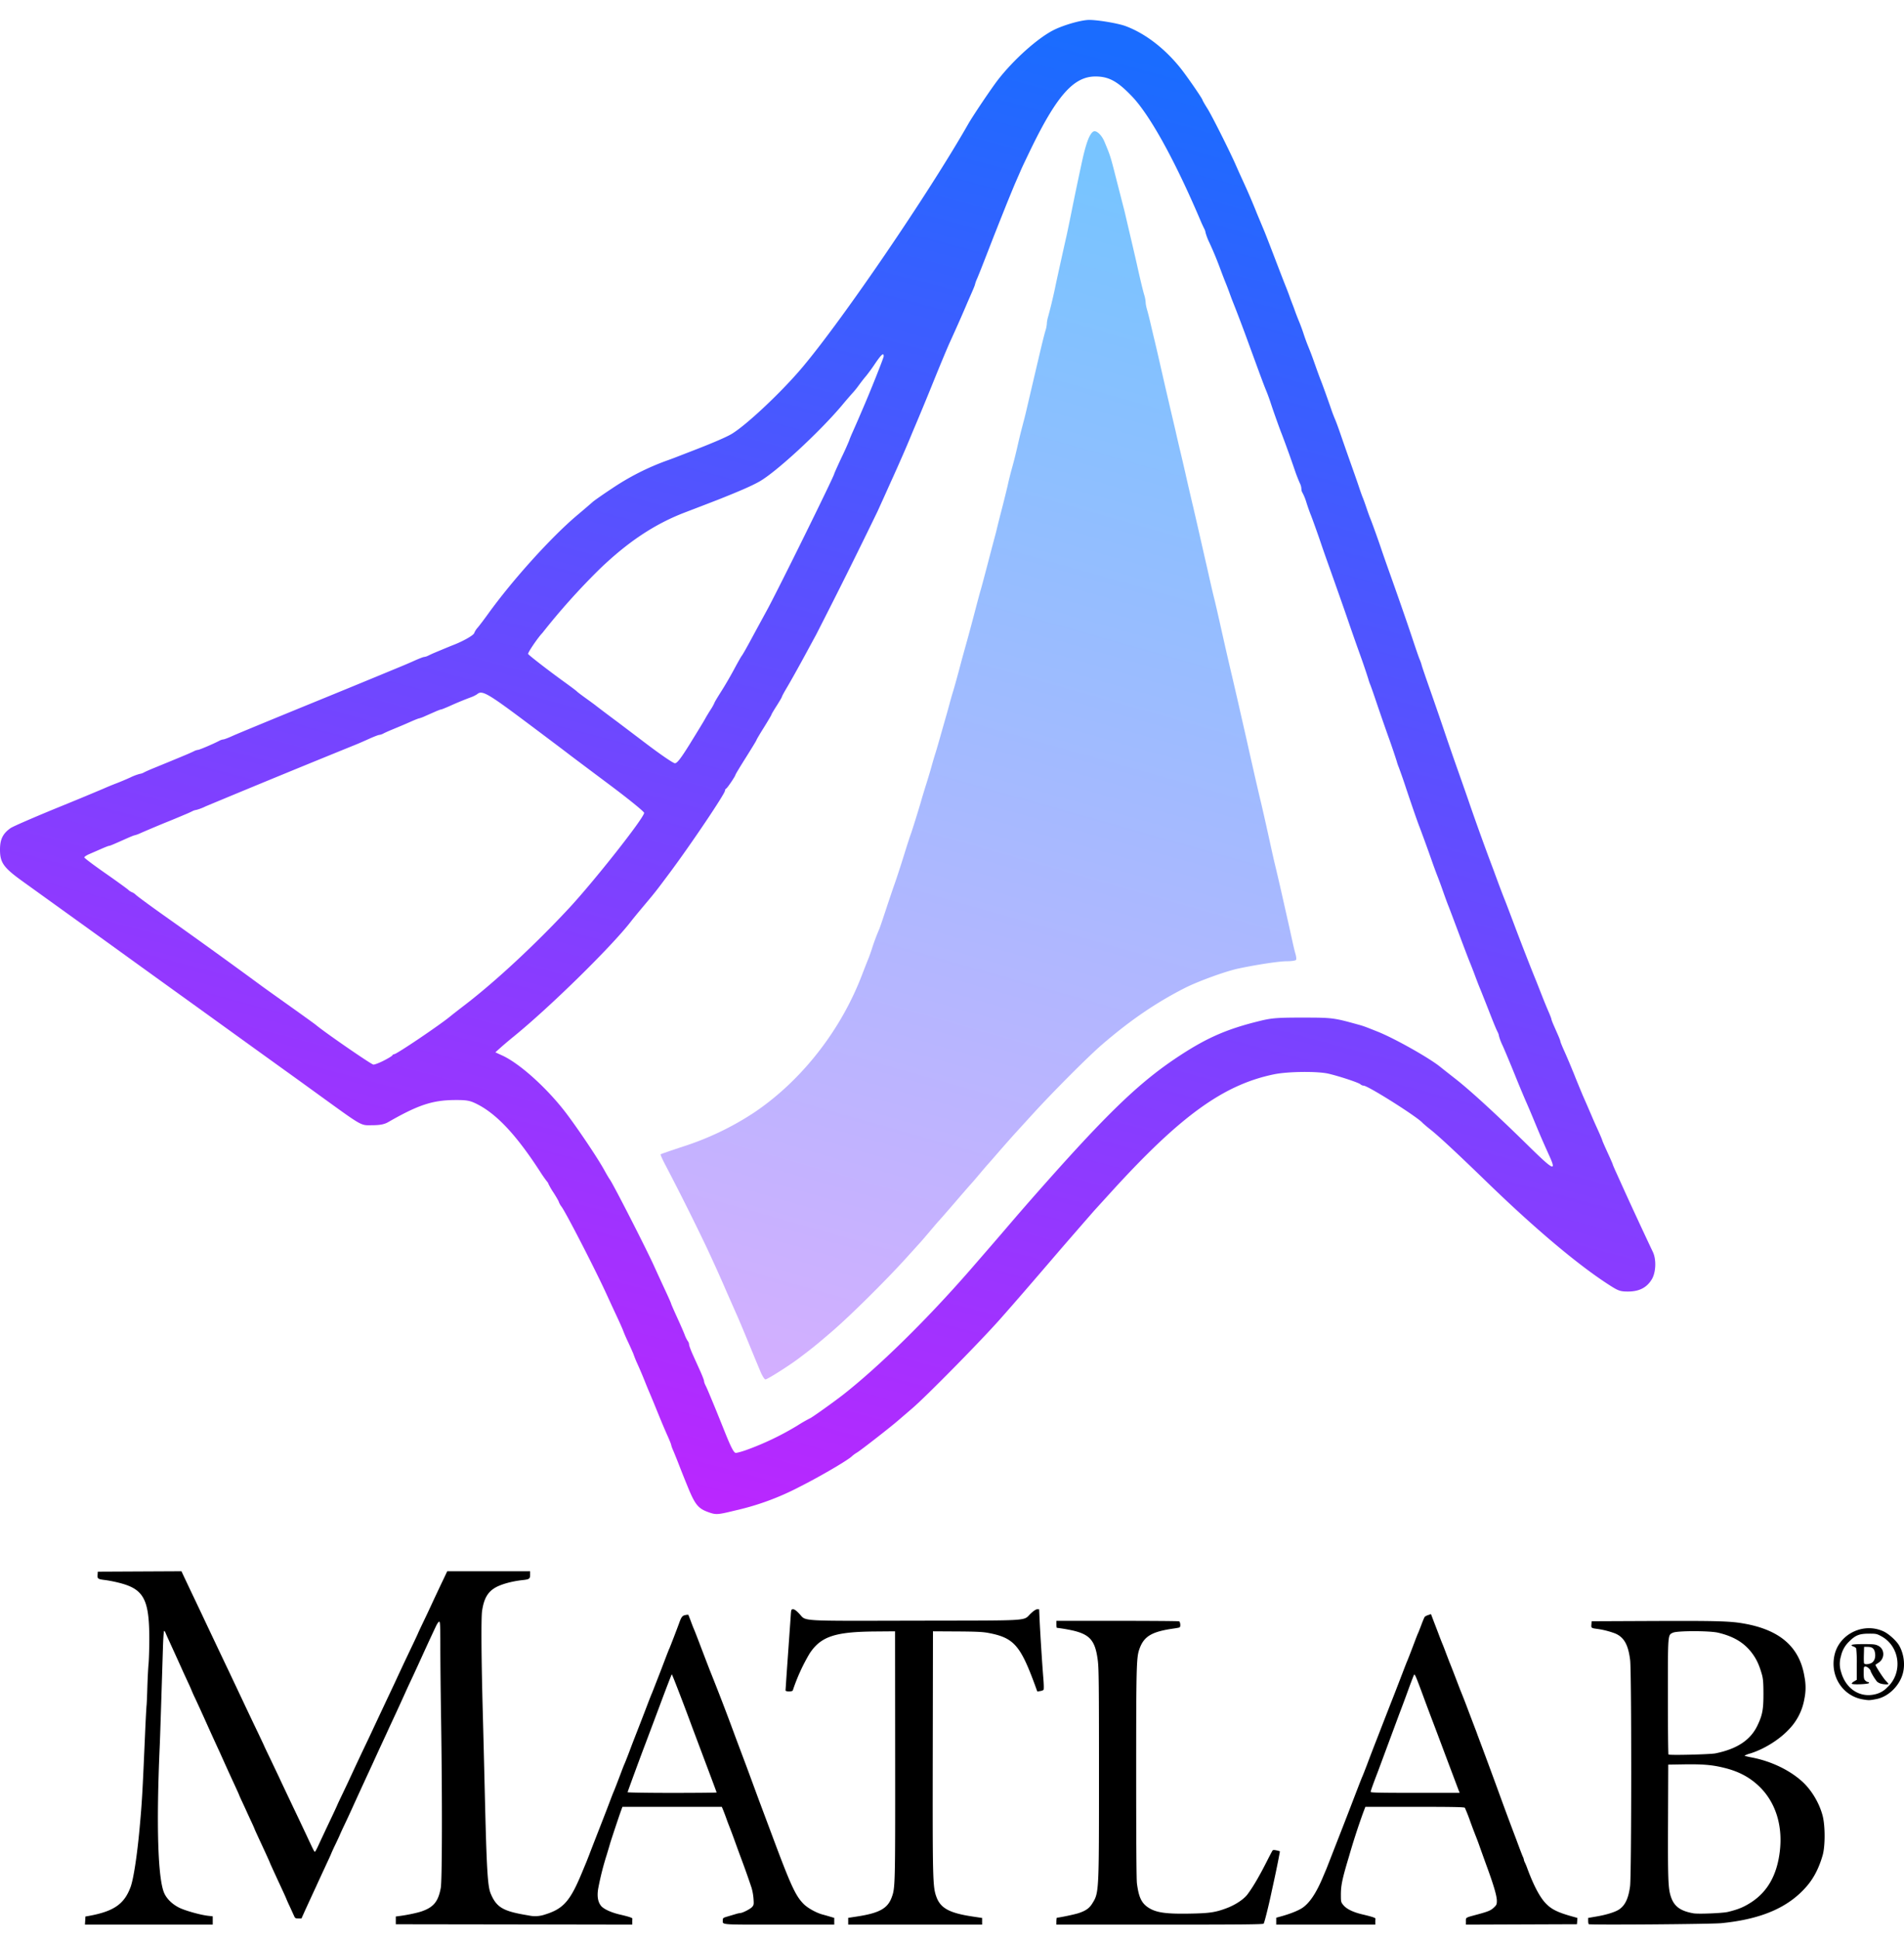 <svg xmlns="http://www.w3.org/2000/svg" width="56" height="57" fill="none" viewBox="0 0 56 57">
  <g clip-path="url(#a)">
    <path fill="url(#b)" d="M22.375 40.347a127.8 127.8 0 0 1-.332-.801 48.01 48.01 0 0 0-.322-.772 1134.267 1134.267 0 0 0-.336-.762 46.106 46.106 0 0 0-.632-1.4 74.743 74.743 0 0 0-1.174-2.343c-.093-.174-.16-.324-.148-.332.012-.01.309-.112.66-.228a8.502 8.502 0 0 0 2.084-.996c1.293-.866 2.4-2.219 3.045-3.724.077-.18.086-.203.22-.551l.114-.287a5 5 0 0 0 .1-.286 5.874 5.874 0 0 1 .208-.551c.02-.049.107-.306.195-.573.088-.267.205-.614.261-.771.056-.158.176-.525.266-.815.09-.291.18-.569.199-.617.038-.1.222-.689.31-.992.03-.109.1-.337.154-.507.053-.17.122-.398.151-.507.03-.109.08-.277.11-.374.032-.097.078-.256.105-.353l.163-.573c.063-.218.136-.476.16-.572.026-.097.063-.226.082-.287.036-.113.145-.502.227-.815.043-.163.073-.273.206-.75.027-.096.099-.364.16-.594.184-.697.202-.766.243-.904.021-.072.111-.41.2-.749.088-.34.18-.686.203-.771.023-.085.054-.204.067-.264.014-.061.084-.339.156-.617.072-.28.147-.587.168-.684.02-.096.07-.295.11-.44.07-.254.107-.397.19-.76.035-.158.091-.38.18-.717.022-.084.06-.243.085-.352l.157-.672.223-.948c.061-.26.13-.534.154-.609a.924.924 0 0 0 .043-.217c0-.045.019-.143.042-.217a15.3 15.3 0 0 0 .22-.929c.047-.222.237-1.083.312-1.41.022-.097.09-.424.151-.727A101.776 101.776 0 0 1 31.8 4.86c.133-.63.237-.919.357-.993.081-.05.242.096.325.294.18.431.176.42.359 1.14l.192.749c.023.084.062.243.086.352l.16.683c.063.267.131.564.153.661.099.446.185.805.223.929a.957.957 0 0 1 .041.217c0 .045.02.143.042.217.023.075.073.274.112.444.04.17.088.378.11.463.032.131.127.544.309 1.344l.154.661.155.661c.021.097.09.394.154.661.063.267.132.564.153.661.04.18.153.668.22.948l.152.66a405.483 405.483 0 0 0 .266 1.168c.1.447.155.685.2.86.021.085.09.382.152.66.183.816.266 1.178.374 1.631l.153.661a541.715 541.715 0 0 0 .266 1.168 130.956 130.956 0 0 0 .196.87c.048.218.168.736.223.96.04.168.186.813.292 1.3.037.169.084.377.104.462.049.198.17.72.221.947l.109.485.11.485.092.419c.028.133.069.299.09.368.02.07.027.144.014.165-.014.022-.137.04-.275.04-.227.001-.893.102-1.426.216-.379.081-1.188.376-1.577.574-.846.432-1.594.942-2.422 1.655-.41.352-1.45 1.395-2.047 2.05l-.503.551c-.11.121-.33.37-.487.55-.157.182-.296.34-.308.353-.013.012-.132.15-.265.308s-.253.297-.266.309c-.013.012-.22.25-.46.529-.24.278-.448.516-.461.528-.014.013-.133.151-.266.309-.133.157-.252.296-.264.308l-.419.463c-.582.648-1.695 1.75-2.227 2.203-.455.39-.565.478-.965.779-.289.217-.912.61-.968.61-.026 0-.088-.095-.138-.21Z"/>
    <path fill="url(#c)" d="M20.31 21.839c.207-.333.396-.645.422-.694.026-.049.1-.173.165-.275a1.39 1.39 0 0 0 .118-.21c0-.012.086-.156.19-.32.105-.163.276-.456.38-.65.104-.194.204-.372.223-.397.04-.05.165-.272.397-.705l.348-.639c.313-.569 1.985-3.958 1.985-4.024 0-.01.099-.23.22-.489a9.02 9.02 0 0 0 .22-.488c0-.011.05-.135.113-.275a32.942 32.942 0 0 0 .26-.598c.221-.503.64-1.551.64-1.602 0-.114-.068-.055-.259.226a5.248 5.248 0 0 1-.264.362c-.04.044-.13.159-.201.256a2.638 2.638 0 0 1-.156.198 14 14 0 0 0-.361.419c-.679.8-1.94 1.96-2.421 2.227-.232.129-.557.271-1.204.528-.103.04-.56.217-.98.377-.888.34-1.674.862-2.512 1.668a19.938 19.938 0 0 0-1.681 1.876c-.124.125-.438.586-.419.617.03.047.615.5 1.08.834.18.131.34.25.352.266.012.015.13.105.264.201.133.096.262.19.286.21.07.056.524.398.655.494l.855.647c.405.307.775.56.824.561.066.003.177-.142.462-.601Zm-9.019 9.342c.13-.066.242-.135.25-.154a.063.063 0 0 1 .054-.033c.07 0 1.348-.863 1.65-1.114.048-.04.244-.193.436-.34.892-.685 2.044-1.754 3.039-2.821.749-.803 2.224-2.674 2.225-2.82 0-.037-.47-.418-1.045-.847-.575-.43-1.095-.82-1.156-.867-.06-.048-.628-.476-1.261-.95-1.146-.858-1.307-.95-1.449-.825a.912.912 0 0 1-.196.095 10.14 10.14 0 0 0-.627.26c-.114.05-.22.093-.235.093-.015 0-.095.03-.177.066l-.3.132a1.035 1.035 0 0 1-.176.066c-.015 0-.12.042-.236.093-.212.094-.252.11-.56.238-.097.04-.21.091-.253.114a.345.345 0 0 1-.12.04c-.024 0-.158.052-.298.115-.14.063-.294.13-.342.15a505.521 505.521 0 0 0-4.46 1.833 1.562 1.562 0 0 1-.275.106.355.355 0 0 0-.12.038 2.73 2.73 0 0 1-.187.085c-.28.119-.47.197-.561.233-.194.078-.57.236-.788.332a.937.937 0 0 1-.166.06c-.015 0-.12.043-.235.094-.406.181-.487.215-.513.215-.015 0-.121.041-.236.092a70.2 70.2 0 0 1-.352.153c-.078.034-.142.077-.141.096 0 .018.27.222.6.452.33.23.639.454.688.496a.354.354 0 0 0 .118.077.35.35 0 0 1 .114.079c.047.043.392.298.768.565a198.035 198.035 0 0 1 2.884 2.078c.024.02.388.28.81.58.42.299.797.57.836.603.262.22 1.626 1.16 1.685 1.161.04.001.179-.052.308-.119Zm10.68 11.443a8.379 8.379 0 0 0 1.48-.71 4.51 4.51 0 0 1 .367-.212c.03 0 .729-.499 1.003-.715 1.069-.844 2.451-2.204 3.71-3.647.573-.66.837-.964 1.181-1.367a80.41 80.41 0 0 1 .616-.71c2.223-2.528 3.185-3.457 4.403-4.248.8-.52 1.385-.77 2.329-1 .345-.085.521-.098 1.26-.097.861 0 .91.007 1.607.2.182.05.194.055.594.214.496.198 1.52.774 1.841 1.036.041.034.243.193.449.354.438.343 1.215 1.056 2.119 1.944.765.752.856.797.638.315-.2-.442-.281-.631-.444-1.026-.09-.218-.2-.476-.244-.573a36.35 36.35 0 0 1-.33-.793c-.138-.34-.298-.722-.356-.85a1.553 1.553 0 0 1-.106-.276.355.355 0 0 0-.04-.12c-.051-.103-.098-.215-.311-.76-.1-.254-.199-.502-.22-.55-.02-.049-.082-.207-.136-.353a13.72 13.72 0 0 0-.154-.396c-.031-.073-.178-.46-.328-.86-.15-.4-.288-.767-.309-.815-.02-.049-.089-.237-.153-.419a13.38 13.38 0 0 0-.154-.419c-.02-.048-.09-.236-.155-.418a49.43 49.43 0 0 0-.376-1.036c-.053-.132-.2-.555-.398-1.145a15.89 15.89 0 0 0-.215-.617 1.355 1.355 0 0 1-.06-.177 20.035 20.035 0 0 0-.248-.727 78.38 78.38 0 0 1-.359-1.035c-.073-.219-.15-.437-.17-.485a1.384 1.384 0 0 1-.06-.177 19.585 19.585 0 0 0-.248-.727 80.847 80.847 0 0 1-.31-.881c-.08-.24-.409-1.174-.635-1.807-.065-.182-.148-.42-.185-.529-.087-.26-.277-.792-.324-.903a6.317 6.317 0 0 1-.115-.33 1.539 1.539 0 0 0-.114-.285.223.223 0 0 1-.035-.122.393.393 0 0 0-.042-.156 4.787 4.787 0 0 1-.154-.396 35.423 35.423 0 0 0-.377-1.047c-.05-.12-.244-.661-.323-.903a6.268 6.268 0 0 0-.118-.33c-.108-.266-.11-.27-.6-1.61-.134-.366-.3-.8-.412-1.079a8.84 8.84 0 0 1-.09-.242 7.923 7.923 0 0 0-.11-.287c-.03-.073-.099-.251-.153-.396a10.352 10.352 0 0 0-.324-.784 1.792 1.792 0 0 1-.115-.298.346.346 0 0 0-.04-.12 4.151 4.151 0 0 1-.106-.23c-.75-1.767-1.491-3.11-2.02-3.66-.428-.448-.688-.587-1.087-.583-.62.006-1.11.552-1.85 2.06-.142.292-.289.6-.325.684l-.154.353c-.048.109-.17.406-.273.66l-.22.551-.157.397a214.272 214.272 0 0 1-.309.793c-.066.17-.147.371-.18.448a.941.941 0 0 0-.06.165c0 .015-.042.121-.093.236l-.13.297c-.14.332-.298.69-.526 1.19-.066.145-.273.641-.46 1.102a85.435 85.435 0 0 1-.62 1.498 31.68 31.68 0 0 1-.396.925c-.031.073-.116.262-.187.42-.072.157-.174.385-.228.506l-.23.507a181.81 181.81 0 0 1-1.8 3.613l-.347.64c-.224.41-.385.7-.537.957-.07.118-.126.224-.126.236 0 .013-.07.131-.154.264-.085.132-.154.25-.154.262 0 .012-.1.18-.22.374-.122.193-.22.36-.22.372 0 .011-.14.24-.309.509-.17.269-.308.498-.308.51 0 .036-.24.393-.275.408-.018.008-.033.034-.033.058 0 .091-1.001 1.579-1.626 2.417-.418.56-.415.556-.781.992-.143.17-.302.363-.353.43-.569.74-2.394 2.531-3.47 3.404-.12.097-.286.238-.371.314l-.154.138.2.092c.528.24 1.36.997 1.917 1.743.373.5.909 1.302 1.091 1.635.067.121.137.24.156.264.092.118 1.106 2.101 1.318 2.58.06.132.193.423.297.646.105.224.19.416.19.428 0 .011.076.186.168.387.093.202.195.436.228.52a.935.935 0 0 0 .096.197c.02.023.037.067.037.098 0 .03.05.165.11.3l.22.486c.06.135.11.264.11.288 0 .023.018.078.039.12.038.075.056.114.205.473.108.26.124.299.38.936.173.43.255.584.31.584.042 0 .19-.041.33-.092Zm-1.152 1.829c-.287-.105-.382-.225-.593-.745a32.19 32.19 0 0 1-.247-.617 18.73 18.73 0 0 0-.18-.448.93.93 0 0 1-.06-.165c0-.015-.042-.121-.093-.236a20.153 20.153 0 0 1-.24-.561l-.108-.265c-.039-.098-.156-.38-.229-.55a13.67 13.67 0 0 1-.09-.221 12.64 12.64 0 0 0-.229-.541 3.38 3.38 0 0 1-.112-.273c0-.01-.07-.167-.154-.351a5.02 5.02 0 0 1-.155-.353c0-.01-.08-.194-.18-.408-.1-.213-.24-.517-.312-.674-.312-.684-1.173-2.36-1.318-2.563a.557.557 0 0 1-.083-.145c0-.016-.07-.137-.154-.27a2.13 2.13 0 0 1-.154-.264c0-.013-.022-.047-.048-.076a4.334 4.334 0 0 1-.209-.302c-.702-1.081-1.294-1.705-1.884-1.985-.18-.086-.281-.101-.633-.098-.642.007-1.064.148-1.938.65-.112.064-.237.089-.462.09-.357.004-.264.057-1.585-.898-.452-.328-.878-.635-.946-.683l-.95-.684-1.65-1.19a1213.98 1213.98 0 0 1-2.597-1.872l-1.103-.794-1.45-1.043c-.571-.41-.675-.555-.673-.947.001-.296.085-.465.311-.624.066-.047.665-.307 1.33-.58a99.679 99.679 0 0 0 1.4-.579 8.28 8.28 0 0 1 .375-.155c.102-.038.29-.117.417-.175a1.54 1.54 0 0 1 .276-.105.346.346 0 0 0 .12-.04c.042-.023.156-.074.253-.114a225.11 225.11 0 0 0 .473-.194c.09-.037.28-.115.561-.233.06-.026.145-.064.187-.085a.355.355 0 0 1 .12-.04c.04 0 .456-.177.628-.268a.345.345 0 0 1 .12-.04c.024 0 .148-.047.276-.106.128-.058 1.164-.486 2.302-.951a502.876 502.876 0 0 0 2.576-1.059c.133-.054.347-.145.474-.203.128-.057.252-.105.276-.105a.355.355 0 0 0 .12-.039c.042-.02.126-.06.186-.085.318-.133.471-.196.55-.227.29-.111.596-.285.616-.35a.546.546 0 0 1 .102-.161c.042-.047.184-.234.315-.416.715-.99 1.84-2.236 2.6-2.879.206-.173.414-.352.463-.396.048-.044.306-.224.572-.4a7.378 7.378 0 0 1 1.607-.818c.085-.03.194-.07.242-.089l.573-.222c.534-.206.956-.388 1.1-.476.448-.271 1.485-1.25 2.088-1.969 1.201-1.43 3.713-5.116 4.867-7.14.141-.247.68-1.048.875-1.3.46-.593 1.166-1.225 1.637-1.464.299-.15.817-.298 1.05-.298.258 0 .846.1 1.064.18.575.213 1.15.653 1.617 1.235.196.246.65.904.65.943 0 .01.066.125.146.252.13.207.659 1.26.836 1.665.037.085.13.293.208.462a19.046 19.046 0 0 1 .416.97 135.956 135.956 0 0 1 .212.507c.036.085.178.452.317.815.139.364.277.72.307.793.03.073.08.202.11.287.03.085.071.194.09.242.02.049.06.158.09.243.031.084.081.213.112.286.031.073.086.221.122.33.035.11.089.258.118.331.103.254.125.31.241.639.064.182.134.37.154.419.034.08.21.568.317.881.025.073.071.192.102.264.032.073.108.281.17.463.062.182.194.559.293.838.099.278.21.595.246.705.036.109.082.238.102.286.021.049.071.187.112.309.04.12.09.26.111.308.046.11.236.637.325.903.036.11.12.348.184.53.288.805.566 1.604.729 2.093.096.29.192.568.213.616.022.049.05.128.062.177.012.048.124.375.248.727.123.351.312.897.418 1.212.106.315.295.86.42 1.212.124.351.263.748.308.881a73.349 73.349 0 0 0 .725 2.005c.154.42.255.69.333.882.02.048.148.385.285.749.212.562.503 1.307.637 1.63l.156.397c.066.17.158.392.203.495.045.103.082.2.082.214 0 .015.03.094.066.177l.132.3c.036.082.066.162.066.176 0 .015.042.121.093.236a17.349 17.349 0 0 1 .268.628c.026.06.062.15.08.198l.108.264.11.265a49.621 49.621 0 0 1 .287.661c.03.072.108.246.172.386.063.14.115.264.115.276 0 .011.07.17.154.354.085.184.154.342.154.352 0 .01.057.142.127.294l.225.497c.22.485.58 1.26.829 1.785.104.22.09.598-.032.801-.145.242-.367.358-.688.36-.244.001-.293-.016-.594-.211-.908-.588-2.155-1.638-3.564-3.003-.88-.852-1.393-1.33-1.653-1.539a4.129 4.129 0 0 1-.242-.203c-.135-.167-1.607-1.097-1.735-1.097a.16.16 0 0 1-.094-.04c-.05-.048-.61-.234-.937-.311-.324-.076-1.199-.067-1.607.018-1.481.306-2.743 1.216-4.766 3.436l-.482.529c-.047.05-.936 1.072-1.097 1.26-.84.98-1.315 1.528-1.717 1.981-.584.658-2.161 2.259-2.572 2.611l-.426.366c-.22.191-1.055.842-1.192.93a1.031 1.031 0 0 0-.15.106c-.096.108-.941.603-1.552.91a7.74 7.74 0 0 1-1.89.694c-.532.13-.567.131-.806.044Z"/>
    <path fill="#000" d="m2.506 56.467.006-.12.103-.018c.732-.134 1.04-.347 1.225-.848.086-.231.192-.921.265-1.72.072-.79.084-1 .16-2.746.018-.426.039-.816.045-.866.006-.05.017-.296.024-.547.008-.25.023-.556.035-.68.012-.123.022-.454.022-.735 0-1.178-.163-1.474-.911-1.657a3.936 3.936 0 0 0-.376-.074c-.223-.026-.243-.039-.234-.152l.007-.096 1.23-.006 1.23-.006.077.165.224.473a158.514 158.514 0 0 1 .443.934l.216.456c.095.2.254.537.433.911l.415.878c.143.304.283.598.453.953.089.187.162.341.162.344 0 .004.083.18.185.391l.259.544c.09.195.24.51.398.843.2.418.342.72.437.922.183.393.204.434.222.434.01 0 .051-.074.093-.165.09-.194.236-.507.43-.914.076-.162.138-.297.138-.3 0-.004.07-.154.157-.334.086-.18.182-.383.213-.451a88.522 88.522 0 0 1 .542-1.151 409.334 409.334 0 0 1 .755-1.606 130.47 130.47 0 0 1 .33-.707l.215-.452c.086-.18.156-.33.156-.334 0-.004.07-.154.156-.334.086-.18.183-.383.214-.452.07-.152.233-.5.383-.814l.111-.234h2.437v.102c0 .121-.021.136-.221.158-.305.033-.607.115-.784.211-.237.13-.353.328-.407.695-.031.212-.022 1.436.022 3.038.012.439.038 1.464.057 2.278.054 2.28.083 2.78.175 2.997.174.41.365.519 1.112.64a.882.882 0 0 0 .481-.026c.542-.166.744-.394 1.09-1.231l.137-.33.08-.204c.057-.151.124-.322.296-.763.163-.417.247-.635.321-.832.043-.113.087-.226.098-.25.024-.053.104-.26.22-.566.043-.115.088-.23.1-.255.013-.025.075-.184.14-.353.063-.17.134-.354.156-.41.14-.358.268-.688.366-.946.062-.163.122-.316.134-.342.011-.025.046-.112.077-.193l.129-.33c.04-.1.122-.316.184-.479.062-.163.122-.317.135-.342.022-.046.23-.587.288-.749.063-.175.093-.213.18-.23a.27.27 0 0 1 .088-.008c.003.004.034.084.07.178.034.094.076.202.093.24.017.037.083.206.148.376a143.578 143.578 0 0 0 .314.82 69.654 69.654 0 0 1 .757 1.97l.304.81c.017.043.104.28.194.524l.193.524.388 1.036c.552 1.482.693 1.787.932 2.026.116.117.366.256.547.306.05.013.15.041.222.063l.13.038v.199h-1.625c-1.786 0-1.653.01-1.653-.136 0-.057.013-.067.131-.101l.242-.072a.856.856 0 0 1 .142-.033c.064 0 .296-.118.347-.178.05-.056.053-.075.041-.243a1.586 1.586 0 0 0-.057-.32 25.859 25.859 0 0 0-.311-.877 37.393 37.393 0 0 1-.171-.467 18.867 18.867 0 0 0-.17-.455 6.728 6.728 0 0 1-.09-.24 6.723 6.723 0 0 0-.097-.256l-.036-.085h-2.924l-.047.13c-.06.166-.29.857-.32.963-.012.044-.058.198-.102.342a8.38 8.38 0 0 0-.244.974c-.035.22-.009.38.08.496.073.096.296.2.559.261.259.06.372.097.367.12a.992.992 0 0 0-.003.097v.08l-3.477-.006-3.478-.005v-.228l.125-.017c.224-.03.506-.09.634-.134.353-.122.491-.29.564-.692.04-.22.045-2.57.01-4.9-.013-.788-.023-1.77-.023-2.18 0-.632-.006-.747-.033-.747-.018 0-.06.06-.094.131l-.136.29a80.89 80.89 0 0 0-.262.57 64.972 64.972 0 0 1-.432.934 72.577 72.577 0 0 1-.523 1.14l-.125.273a88.441 88.441 0 0 0-.396.86 210.313 210.313 0 0 0-.527 1.145 35.529 35.529 0 0 1-.31.67 6.765 6.765 0 0 0-.122.266c0 .005-.057.126-.125.27a5.634 5.634 0 0 0-.126.273c0 .005-.052.121-.116.257l-.23.497a66.69 66.69 0 0 1-.21.456l-.207.45-.11.245h-.093c-.083 0-.096-.008-.125-.075l-.13-.285a4.366 4.366 0 0 1-.099-.22c0-.005-.047-.11-.104-.233l-.146-.315c-.15-.325-.228-.496-.228-.502 0-.007-.105-.239-.205-.455-.183-.393-.25-.54-.25-.548a4.47 4.47 0 0 0-.093-.208c-.052-.11-.114-.247-.14-.304a28.7 28.7 0 0 0-.134-.291 3.54 3.54 0 0 1-.089-.198c0-.005-.036-.086-.08-.181-.245-.532-.245-.533-.36-.788l-.123-.273a92.504 92.504 0 0 1-.456-1.003l-.119-.262a42.74 42.74 0 0 0-.151-.327 4.626 4.626 0 0 1-.1-.22 4.14 4.14 0 0 0-.092-.21l-.14-.302c-.176-.392-.35-.772-.45-.991a5.656 5.656 0 0 1-.093-.211c-.011-.028-.029-.052-.04-.052-.01 0-.026.213-.034.473-.056 1.79-.084 2.674-.095 2.911-.104 2.344-.055 3.917.135 4.332.078.17.244.328.449.427.18.086.617.208.842.233l.133.015v.245H2.498l.008-.12ZM21.077 52.7c0-.007-.15-.409-.333-.894l-.387-1.03c-.231-.629-.586-1.55-.598-1.55-.007.001-.165.409-.35.907a477.43 477.43 0 0 1-.436 1.161c-.145.38-.514 1.383-.514 1.399 0 .01.59.02 1.31.02.72 0 1.308-.006 1.308-.013Zm3.87 3.786v-.1l.256-.039c.654-.1.9-.234 1.021-.557.106-.282.107-.333.104-4.194l-.003-3.634-.604.005c-1.167.01-1.577.149-1.905.641a5.523 5.523 0 0 0-.498 1.091c-.011.04-.215.04-.214 0l.033-.495.118-1.67c.014-.217.016-.221.072-.221.04 0 .094.04.184.135.213.225-.078.208 3.44.201 3.485-.007 3.12.017 3.37-.215.084-.078.15-.121.186-.121h.056l.015.336c.02.42.073 1.257.108 1.688.017.206.018.334.005.348a.25.25 0 0 1-.102.034l-.08.013-.073-.201c-.431-1.17-.625-1.384-1.38-1.524-.159-.029-.363-.038-.91-.041l-.706-.004-.006 3.52c-.006 3.804-.002 3.995.11 4.295.124.33.387.47 1.074.572l.268.04v.197h-3.939v-.1Zm6.124-.003c0-.056.008-.102.017-.102.076-.002.525-.096.643-.136.205-.069.308-.142.394-.28.199-.321.198-.3.198-3.857 0-2.527-.005-3.052-.034-3.281-.072-.58-.223-.766-.721-.885a4.88 4.88 0 0 0-.484-.083c-.007 0-.013-.046-.013-.102v-.103h1.785c.982 0 1.802.006 1.822.014.038.015.051.156.016.178-.01.007-.095.023-.188.036-.644.093-.868.232-.999.615-.082.243-.09.51-.09 3.639 0 1.922.007 3.123.022 3.235.052.403.132.576.327.708.23.154.519.197 1.254.182.56-.01.733-.037 1.062-.161.257-.097.504-.262.611-.407.172-.232.349-.536.585-1.003.072-.142.139-.269.15-.283.013-.018.047-.02.114-.005a.705.705 0 0 1 .101.027c.006.006-.094.511-.175.88l-.07.32c-.084.402-.209.899-.232.928-.017.023-.656.029-3.058.029H31.07v-.103Zm6.465 0v-.101l.131-.036c.263-.072.501-.165.627-.246.215-.138.42-.44.617-.916l.106-.25.125-.32.36-.922.194-.501.219-.57c.07-.181.136-.35.148-.376.013-.025.075-.184.14-.353a57.558 57.558 0 0 1 .311-.809 284.564 284.564 0 0 1 .506-1.298l.229-.593c.062-.163.122-.316.133-.342.024-.051.103-.256.22-.565.043-.115.088-.23.1-.255.013-.025.059-.143.104-.262.044-.119.09-.226.102-.237a.364.364 0 0 1 .1-.048l.08-.028.083.22c.046.12.12.31.162.424.043.112.087.225.099.25.011.025.057.143.101.262l.1.262c.03.067.165.418.31.798a20.423 20.423 0 0 1 .253.65l.195.512c.025.062.053.14.063.17a176.907 176.907 0 0 1 .695 1.88 96.495 96.495 0 0 0 .446 1.196c.09.245.177.474.195.51a.332.332 0 0 1 .031.092c0 .014.014.05.03.082.016.031.048.108.07.17.175.476.36.832.528 1.012.172.187.358.28.802.403l.143.04-.006.093-.007.093-1.634.006-1.633.006v-.1c0-.115-.021-.102.33-.197.33-.089.403-.12.492-.205.08-.075.089-.095.089-.198 0-.139-.085-.434-.273-.952-.078-.213-.181-.5-.23-.638a7.363 7.363 0 0 0-.11-.296 16.06 16.06 0 0 1-.164-.433 5.418 5.418 0 0 0-.163-.416c-.017-.022-.34-.029-1.474-.029h-1.453l-.067.177a20.29 20.29 0 0 0-.415 1.282c-.196.651-.236.842-.238 1.108 0 .225.001.234.07.32.093.116.292.213.569.277.267.063.381.1.377.123a.959.959 0 0 0-.004.097v.08h-2.914v-.102Zm5.353-3.879-.367-.974c-.178-.476-.359-.956-.402-1.067-.042-.11-.16-.423-.26-.695-.219-.592-.246-.654-.27-.628-.009.011-.07.17-.137.35a38.917 38.917 0 0 1-.292.787l-.334.9-.298.803c-.153.398-.215.574-.215.604 0 .022.289.028 1.308.028h1.309l-.042-.108Zm3.839 3.968c-.01-.009-.017-.054-.017-.1v-.084l.233-.04c.293-.049.559-.13.675-.208.178-.118.276-.324.324-.682.044-.322.046-6.311.002-6.653-.056-.449-.179-.667-.435-.778a2.48 2.48 0 0 0-.51-.133c-.2-.026-.202-.027-.194-.133l.007-.095 1.844-.008c1.868-.007 2.24.004 2.652.079 1.057.19 1.627.697 1.765 1.569a1.6 1.6 0 0 1-.004.642 1.69 1.69 0 0 1-.461.903c-.28.299-.72.572-1.123.7a.81.81 0 0 0-.177.067c0 .007.1.031.22.054.558.108 1.095.363 1.47.7.277.248.51.637.608 1.013.077.297.077.894 0 1.162-.104.36-.247.645-.442.88-.538.644-1.343.998-2.539 1.116-.298.03-3.871.056-3.898.03Zm4.092-.36c.307-.075.464-.14.683-.281.483-.313.759-.8.843-1.49.096-.777-.129-1.474-.624-1.938-.28-.262-.6-.429-1.021-.53-.34-.084-.61-.107-1.145-.1l-.49.008-.006 1.663c-.007 1.696.003 1.97.08 2.209.094.294.278.431.667.5.144.025.859-.004 1.013-.041Zm-.364-4.662c.637-.13 1.031-.393 1.235-.822.145-.305.176-.468.175-.932 0-.31-.01-.432-.04-.547-.078-.282-.158-.46-.29-.638-.23-.31-.538-.498-1-.608-.247-.06-1.199-.06-1.328-.002-.158.072-.152 0-.152 1.882 0 .925.007 1.69.017 1.7.026.028 1.227-.002 1.383-.033Zm4.337-1.586c-.593-.1-.969-.676-.84-1.29.132-.633.858-.987 1.451-.707.147.069.37.27.45.407.14.24.183.557.113.822-.098.369-.428.69-.776.757-.204.04-.226.04-.398.011Zm.34-.147a.702.702 0 0 0 .374-.206c.467-.426.377-1.204-.172-1.503-.138-.074-.155-.078-.372-.077-.277.001-.392.047-.571.226a.834.834 0 0 0-.247.439.76.76 0 0 0 .006.465c.134.484.541.756.983.656Zm-.669-.314c-.007-.012.023-.043.067-.069l.08-.047v-.45a3.69 3.69 0 0 0-.018-.478.201.201 0 0 0-.081-.051c-.127-.049-.035-.07.297-.07.29 0 .346.006.43.047.196.095.204.374.014.499l-.092.06c-.018.01.231.4.302.47.044.045.08.087.08.095 0 .021-.14.016-.225-.009a.293.293 0 0 1-.114-.062 1.53 1.53 0 0 1-.184-.3c0-.048-.098-.14-.15-.14-.053 0-.055.005-.055.183 0 .152.008.19.046.228.025.025.062.045.082.045.02 0 .031.013.026.029-.011.034-.484.053-.505.02Zm.55-.597c.098-.034.152-.146.137-.282-.017-.148-.075-.203-.216-.205l-.109-.001-.006.226c-.004.124-.001.24.005.256.014.036.095.039.189.006Z"/>
  </g>
  <defs>
    <linearGradient id="b" x1="32.467" x2="22.099" y1="5.268" y2="41.889" gradientUnits="userSpaceOnUse">
      <stop stop-color="#78C4FF"/>
      <stop offset="1" stop-color="#D7AEFF"/>
    </linearGradient>
    <linearGradient id="c" x1="32.707" x2="20.533" y1="1.49" y2="47.267" gradientUnits="userSpaceOnUse">
      <stop stop-color="#1A6CFF"/>
      <stop offset="1" stop-color="#C522FF"/>
    </linearGradient>
    <clipPath id="a">
      <path fill="#fff" d="M0 0h56v56H0z" transform="translate(0 .586)"/>
    </clipPath>
  </defs>
</svg>

